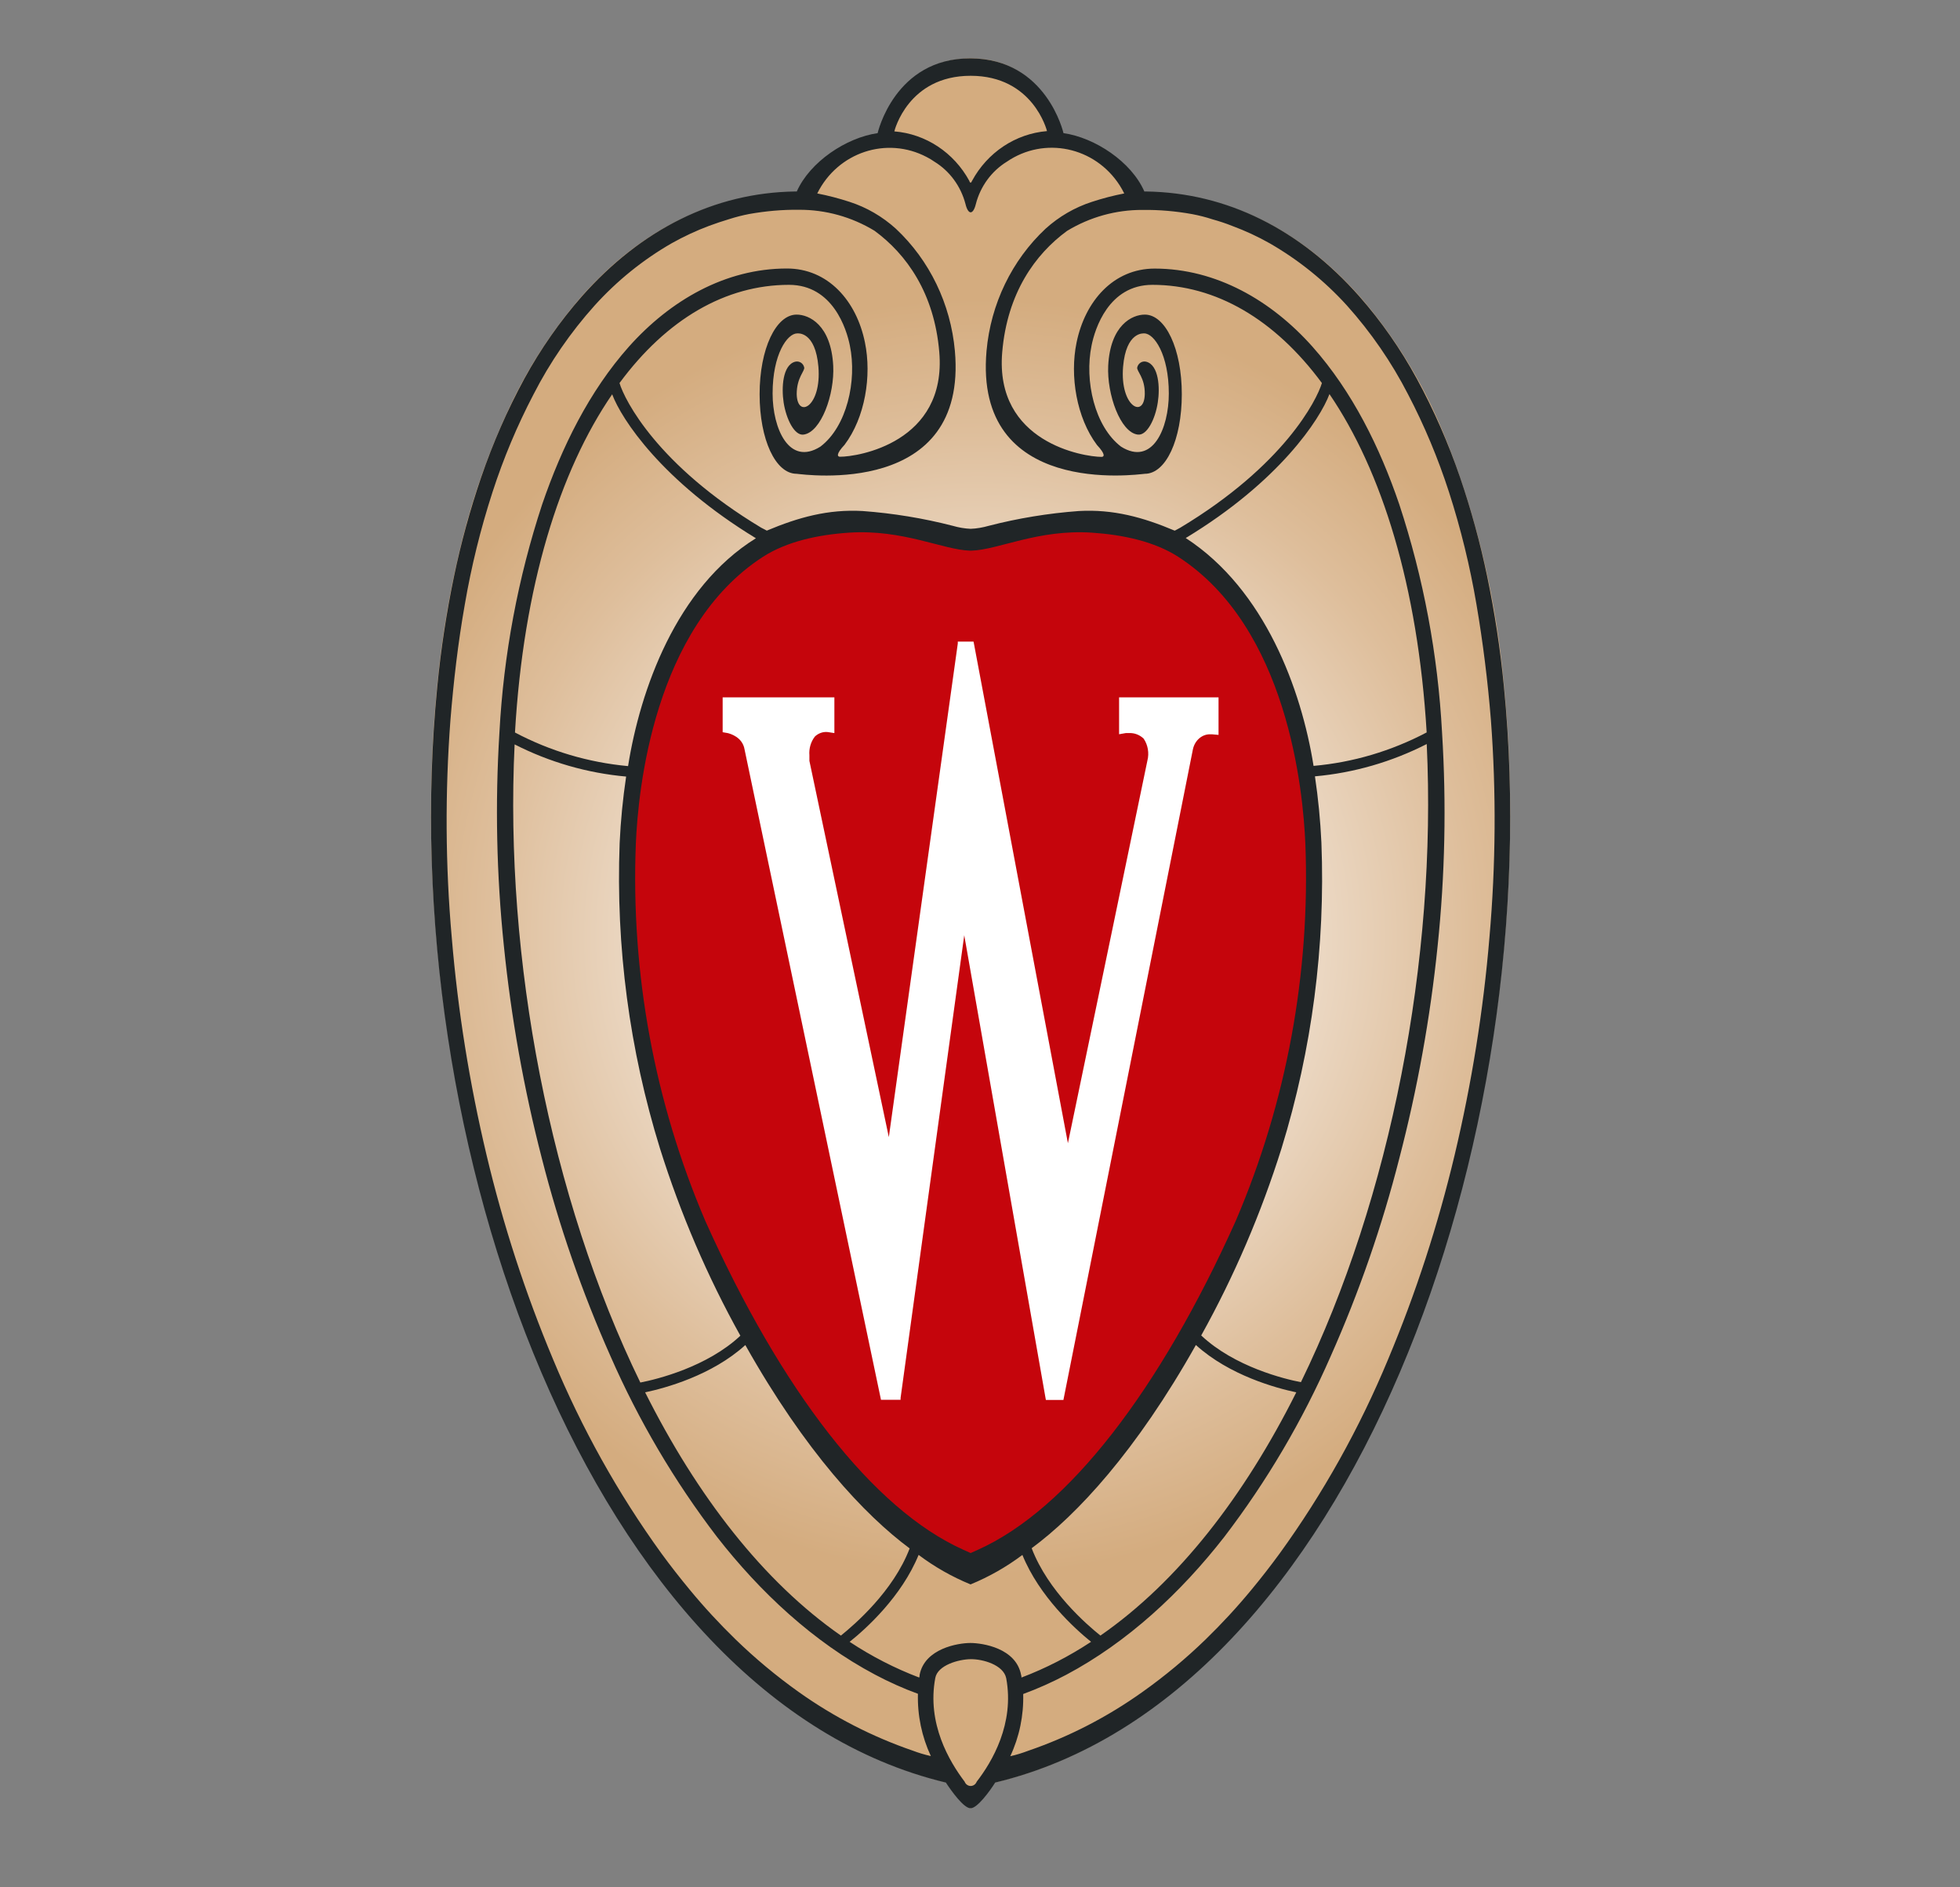 <svg width="27" height="26" viewBox="0 0 27 26" fill="none" xmlns="http://www.w3.org/2000/svg">
<rect x="0" y="0" width="27" height="26" fill="#808080" stroke="none"/>
<path d="M13.37 24.911C13.326 24.899 13.197 24.761 13.086 24.588L13.069 24.562L13.039 24.555C8.139 23.38 5.408 15.646 6.023 9.439C6.088 8.759 6.204 8.085 6.371 7.423C6.525 6.812 6.737 6.217 7.002 5.647C7.265 5.076 7.607 4.547 8.017 4.076C8.828 3.159 9.837 2.666 10.927 2.65C10.974 2.658 11.018 2.627 11.029 2.58C11.22 2.18 11.71 1.902 12.077 1.849L12.129 1.841L12.141 1.789C12.149 1.749 12.384 0.804 13.376 0.804C14.367 0.804 14.603 1.777 14.604 1.787L14.617 1.839L14.668 1.846C15.035 1.899 15.524 2.181 15.715 2.58C15.725 2.627 15.769 2.658 15.815 2.651C16.905 2.667 17.912 3.16 18.726 4.077C19.206 4.629 19.595 5.26 19.874 5.942L19.937 6.096C20.355 7.166 20.618 8.292 20.718 9.44C21.333 15.649 18.603 23.381 13.702 24.556L13.672 24.563L13.655 24.589C13.544 24.757 13.415 24.899 13.37 24.911Z" fill="url(#paint0_radial_840_2101)"/>
<path d="M20.717 9.456C20.668 8.945 20.59 8.438 20.486 7.937C20.39 7.476 20.265 7.021 20.113 6.576C19.952 6.106 19.753 5.65 19.516 5.215C19.294 4.808 19.029 4.428 18.725 4.082C17.91 3.161 16.904 2.654 15.789 2.638H15.764C15.586 2.229 15.084 1.896 14.65 1.834C14.65 1.834 14.418 0.808 13.37 0.804C12.323 0.799 12.09 1.834 12.09 1.834C11.656 1.897 11.158 2.229 10.976 2.638H10.952C9.836 2.654 8.831 3.162 8.016 4.082C7.712 4.428 7.447 4.808 7.224 5.215C6.988 5.65 6.789 6.106 6.628 6.576C6.476 7.021 6.351 7.476 6.255 7.937C6.151 8.438 6.073 8.945 6.024 9.456C5.407 15.703 8.131 23.383 13.03 24.557C13.105 24.672 13.276 24.911 13.37 24.911C13.463 24.911 13.637 24.672 13.709 24.557C18.61 23.382 21.335 15.703 20.717 9.456ZM13.371 1.044C14.232 1.044 14.421 1.798 14.423 1.806C13.989 1.842 13.602 2.1 13.39 2.492C13.386 2.502 13.38 2.512 13.371 2.518C13.362 2.513 13.355 2.503 13.353 2.492C13.14 2.101 12.753 1.845 12.32 1.81C12.322 1.798 12.511 1.044 13.371 1.044ZM12.873 2.228C13.083 2.357 13.236 2.566 13.3 2.81C13.317 2.882 13.344 2.925 13.371 2.925C13.399 2.925 13.426 2.882 13.443 2.81C13.506 2.566 13.66 2.357 13.869 2.228C14.385 1.875 15.082 2.021 15.424 2.553C15.447 2.589 15.468 2.627 15.487 2.665C15.336 2.694 15.187 2.733 15.041 2.781C14.806 2.857 14.589 2.983 14.404 3.15C13.938 3.586 13.648 4.188 13.59 4.834C13.412 6.854 15.657 6.537 15.771 6.527C16.061 6.527 16.28 6.056 16.28 5.431C16.28 4.805 16.055 4.334 15.77 4.334C15.596 4.334 15.295 4.478 15.266 5.038C15.247 5.431 15.433 5.958 15.674 5.987C15.799 6.003 15.914 5.776 15.949 5.545C15.981 5.344 15.964 5.028 15.79 4.983C15.735 4.969 15.68 5.003 15.666 5.061C15.654 5.112 15.774 5.2 15.77 5.429C15.763 5.774 15.426 5.602 15.471 5.053C15.512 4.566 15.753 4.593 15.763 4.593C15.898 4.593 16.101 4.883 16.101 5.421C16.101 5.904 15.875 6.424 15.443 6.153C15.08 5.876 14.936 5.247 15.037 4.759C15.082 4.534 15.27 3.924 15.875 3.924C16.748 3.924 17.561 4.398 18.21 5.277C18.139 5.513 17.689 6.41 16.26 7.269C16.23 7.284 16.184 7.312 16.181 7.31C15.745 7.126 15.336 7.013 14.86 7.04C14.442 7.071 14.026 7.139 13.619 7.244C13.538 7.267 13.455 7.282 13.372 7.285C13.289 7.282 13.206 7.267 13.126 7.244C12.719 7.139 12.303 7.071 11.884 7.04C11.408 7.013 10.999 7.127 10.563 7.31C10.563 7.31 10.516 7.284 10.485 7.269C9.056 6.41 8.605 5.513 8.534 5.277C9.183 4.397 9.996 3.924 10.869 3.924C11.474 3.924 11.662 4.535 11.707 4.759C11.808 5.247 11.665 5.878 11.301 6.153C10.87 6.424 10.643 5.904 10.643 5.421C10.643 4.879 10.846 4.593 10.982 4.593C10.992 4.593 11.232 4.562 11.274 5.053C11.319 5.606 10.982 5.775 10.975 5.429C10.975 5.198 11.091 5.109 11.078 5.061C11.065 5.003 11.009 4.969 10.954 4.983C10.78 5.028 10.764 5.343 10.795 5.545C10.831 5.776 10.945 6.005 11.07 5.987C11.311 5.954 11.498 5.434 11.478 5.038C11.448 4.474 11.145 4.334 10.974 4.334C10.689 4.334 10.464 4.805 10.464 5.431C10.464 6.056 10.683 6.527 10.974 6.527C11.087 6.538 13.333 6.854 13.154 4.834C13.096 4.188 12.806 3.586 12.34 3.15C12.155 2.983 11.939 2.857 11.704 2.781C11.557 2.733 11.408 2.694 11.258 2.665C11.54 2.097 12.215 1.873 12.767 2.164C12.804 2.183 12.839 2.204 12.873 2.228ZM8.625 10.7C8.58 11.003 8.55 11.307 8.536 11.613C8.482 13.04 8.671 14.464 9.092 15.823C9.374 16.72 9.744 17.584 10.199 18.401C9.74 18.831 9.053 19.001 8.821 19.046C7.581 16.501 6.947 13.216 7.089 10.255C7.57 10.5 8.09 10.65 8.625 10.698V10.7ZM7.094 10.093C7.211 8.073 7.708 6.488 8.433 5.432C8.561 5.775 9.121 6.629 10.413 7.415C9.315 8.096 8.819 9.504 8.652 10.554C8.108 10.504 7.58 10.348 7.094 10.091V10.093ZM10.268 18.531C11.092 19.996 11.908 20.869 12.531 21.331C12.306 21.922 11.77 22.382 11.584 22.532C10.513 21.787 9.602 20.607 8.887 19.181C9.162 19.123 9.806 18.949 10.268 18.529V18.531ZM12.655 21.421C12.876 21.587 13.116 21.723 13.37 21.827C13.623 21.723 13.863 21.587 14.084 21.421C14.318 21.995 14.808 22.439 15.03 22.618C14.728 22.817 14.407 22.983 14.071 23.11C14.071 23.099 14.071 23.087 14.066 23.074C13.997 22.705 13.536 22.634 13.367 22.634C13.198 22.634 12.737 22.71 12.668 23.074C12.668 23.086 12.668 23.098 12.662 23.11C12.327 22.983 12.005 22.817 11.704 22.618C11.932 22.437 12.421 21.993 12.655 21.419V21.421ZM14.211 21.329C14.836 20.868 15.65 19.994 16.474 18.529C16.937 18.949 17.582 19.123 17.857 19.181C17.143 20.607 16.233 21.787 15.159 22.532C14.972 22.382 14.438 21.922 14.212 21.329H14.211ZM16.547 18.398C17.002 17.58 17.372 16.716 17.654 15.819C18.073 14.459 18.259 13.034 18.203 11.608C18.189 11.303 18.159 10.998 18.114 10.695C18.65 10.647 19.172 10.496 19.654 10.25C19.794 13.212 19.162 16.496 17.921 19.041C17.694 18.998 17.006 18.829 16.548 18.398H16.547ZM18.095 10.551C17.928 9.503 17.425 8.121 16.334 7.412C17.626 6.631 18.186 5.772 18.314 5.429C19.034 6.485 19.532 8.07 19.653 10.09C19.167 10.346 18.639 10.503 18.095 10.551ZM12.573 24.117C12.014 23.925 11.486 23.653 11.001 23.308C10.694 23.089 10.403 22.847 10.132 22.584C9.91 22.368 9.7 22.141 9.502 21.901C9.367 21.738 9.237 21.572 9.112 21.401C8.513 20.573 8.013 19.675 7.619 18.727C7.237 17.816 6.931 16.874 6.702 15.91C6.468 14.925 6.307 13.924 6.223 12.913C6.135 11.918 6.13 10.916 6.205 9.92C6.248 9.386 6.31 8.853 6.403 8.327C6.493 7.802 6.621 7.283 6.785 6.778C6.935 6.315 7.124 5.864 7.349 5.434C7.576 4.99 7.86 4.578 8.191 4.209C8.499 3.868 8.858 3.578 9.253 3.351C9.419 3.258 9.592 3.177 9.769 3.111C9.86 3.077 9.952 3.047 10.044 3.019C10.135 2.99 10.227 2.966 10.321 2.948C10.548 2.908 10.777 2.887 11.007 2.89C11.373 2.888 11.732 2.988 12.047 3.179C12.487 3.502 12.871 4.037 12.939 4.85C13.045 6.097 11.813 6.294 11.571 6.292C11.534 6.292 11.515 6.255 11.634 6.128C11.917 5.753 12.01 5.178 11.915 4.718C11.799 4.145 11.407 3.698 10.839 3.699C9.989 3.699 9.232 4.14 8.665 4.774C8.115 5.392 7.738 6.162 7.469 6.947C7.135 7.962 6.937 9.02 6.88 10.09C6.819 11.07 6.84 12.054 6.941 13.03C7.041 14.018 7.216 14.997 7.464 15.957C7.702 16.89 8.018 17.801 8.408 18.679C8.797 19.568 9.29 20.405 9.876 21.171C10.471 21.934 11.206 22.621 12.054 23.07C12.245 23.171 12.442 23.26 12.645 23.334C12.637 23.631 12.698 23.924 12.823 24.192C12.738 24.173 12.655 24.148 12.573 24.117ZM13.455 24.544C13.437 24.592 13.386 24.616 13.34 24.598C13.316 24.588 13.297 24.569 13.288 24.544C13.079 24.268 12.766 23.745 12.884 23.116C12.917 22.939 13.206 22.859 13.372 22.857C13.538 22.855 13.823 22.935 13.861 23.119C13.978 23.746 13.665 24.273 13.455 24.544ZM20.518 12.912C20.434 13.922 20.273 14.924 20.039 15.909C19.81 16.873 19.504 17.815 19.122 18.726C18.728 19.675 18.227 20.574 17.628 21.401C17.503 21.572 17.373 21.739 17.238 21.902C17.04 22.142 16.83 22.369 16.608 22.585C16.337 22.848 16.046 23.09 15.739 23.308C15.254 23.654 14.726 23.926 14.167 24.118C14.085 24.149 14.002 24.175 13.917 24.194C14.042 23.927 14.103 23.634 14.095 23.337C14.298 23.262 14.495 23.174 14.686 23.073C15.534 22.623 16.27 21.936 16.864 21.174C17.45 20.408 17.943 19.571 18.332 18.681C18.722 17.804 19.038 16.893 19.276 15.959C19.526 14.999 19.703 14.021 19.804 13.032C19.906 12.056 19.926 11.072 19.865 10.092C19.808 9.022 19.61 7.964 19.276 6.949C19.009 6.164 18.629 5.394 18.08 4.776C17.515 4.141 16.756 3.701 15.906 3.7C15.339 3.7 14.947 4.147 14.83 4.72C14.735 5.18 14.83 5.755 15.111 6.13C15.231 6.258 15.212 6.294 15.175 6.294C14.933 6.294 13.7 6.098 13.806 4.852C13.875 4.038 14.259 3.503 14.699 3.181C15.014 2.99 15.373 2.89 15.739 2.892C15.968 2.889 16.198 2.909 16.424 2.95C16.518 2.968 16.61 2.991 16.701 3.021C16.794 3.047 16.886 3.077 16.976 3.113C17.154 3.179 17.327 3.259 17.493 3.353C17.887 3.58 18.245 3.868 18.554 4.208C18.885 4.577 19.169 4.989 19.397 5.433C19.622 5.863 19.81 6.314 19.96 6.777C20.123 7.282 20.25 7.801 20.339 8.326C20.429 8.852 20.495 9.386 20.538 9.919C20.613 10.915 20.605 11.917 20.518 12.912Z" fill="#202527"/>
<path d="M17.982 11.624C17.951 10.889 17.738 8.643 16.228 7.669C15.902 7.46 15.473 7.367 15.041 7.338C14.299 7.289 13.75 7.576 13.38 7.586H13.362C12.991 7.575 12.437 7.289 11.695 7.338C11.265 7.367 10.84 7.46 10.513 7.669C9.003 8.643 8.79 10.889 8.759 11.624C8.689 13.408 9.016 15.184 9.717 16.822C10.761 19.15 12.024 20.791 13.271 21.35L13.371 21.395L13.471 21.35C14.717 20.791 15.979 19.145 17.024 16.817C17.724 15.181 18.051 13.406 17.982 11.624Z" fill="#C5050C"/>
<path d="M15.416 9.607V10.115L15.508 10.099C15.523 10.098 15.537 10.098 15.552 10.099C15.626 10.095 15.698 10.122 15.754 10.175C15.813 10.261 15.833 10.374 15.806 10.478C15.806 10.484 14.886 14.906 14.711 15.749C14.51 14.684 13.416 8.864 13.416 8.864L13.411 8.839H13.194V8.866C13.194 8.866 12.402 14.531 12.244 15.665L11.15 10.482C11.15 10.457 11.15 10.431 11.15 10.405C11.142 10.311 11.17 10.217 11.226 10.146C11.275 10.1 11.339 10.078 11.403 10.085L11.494 10.099V9.607H9.955V10.087L10.024 10.099C10.057 10.107 10.229 10.153 10.257 10.326C10.257 10.326 12.055 18.895 12.131 19.26L12.136 19.284H12.406V19.258C12.415 19.198 13.145 13.879 13.283 12.884C13.459 13.883 14.393 19.203 14.403 19.261L14.408 19.286H14.649L16.433 10.322C16.46 10.196 16.564 10.109 16.68 10.116H16.698L16.786 10.124V9.607H15.416Z" fill="white"/>
<defs>
<radialGradient id="paint0_radial_840_2101" cx="0" cy="0" r="1" gradientUnits="userSpaceOnUse" gradientTransform="translate(13.484 12.908) scale(9.855 10.131)">
<stop offset="0.17" stop-color="white"/>
<stop offset="0.3" stop-color="#F6EDE4"/>
<stop offset="0.69" stop-color="#DEBE9B"/>
<stop offset="0.87" stop-color="#D4AC7F"/>
</radialGradient>
</defs>
</svg>
